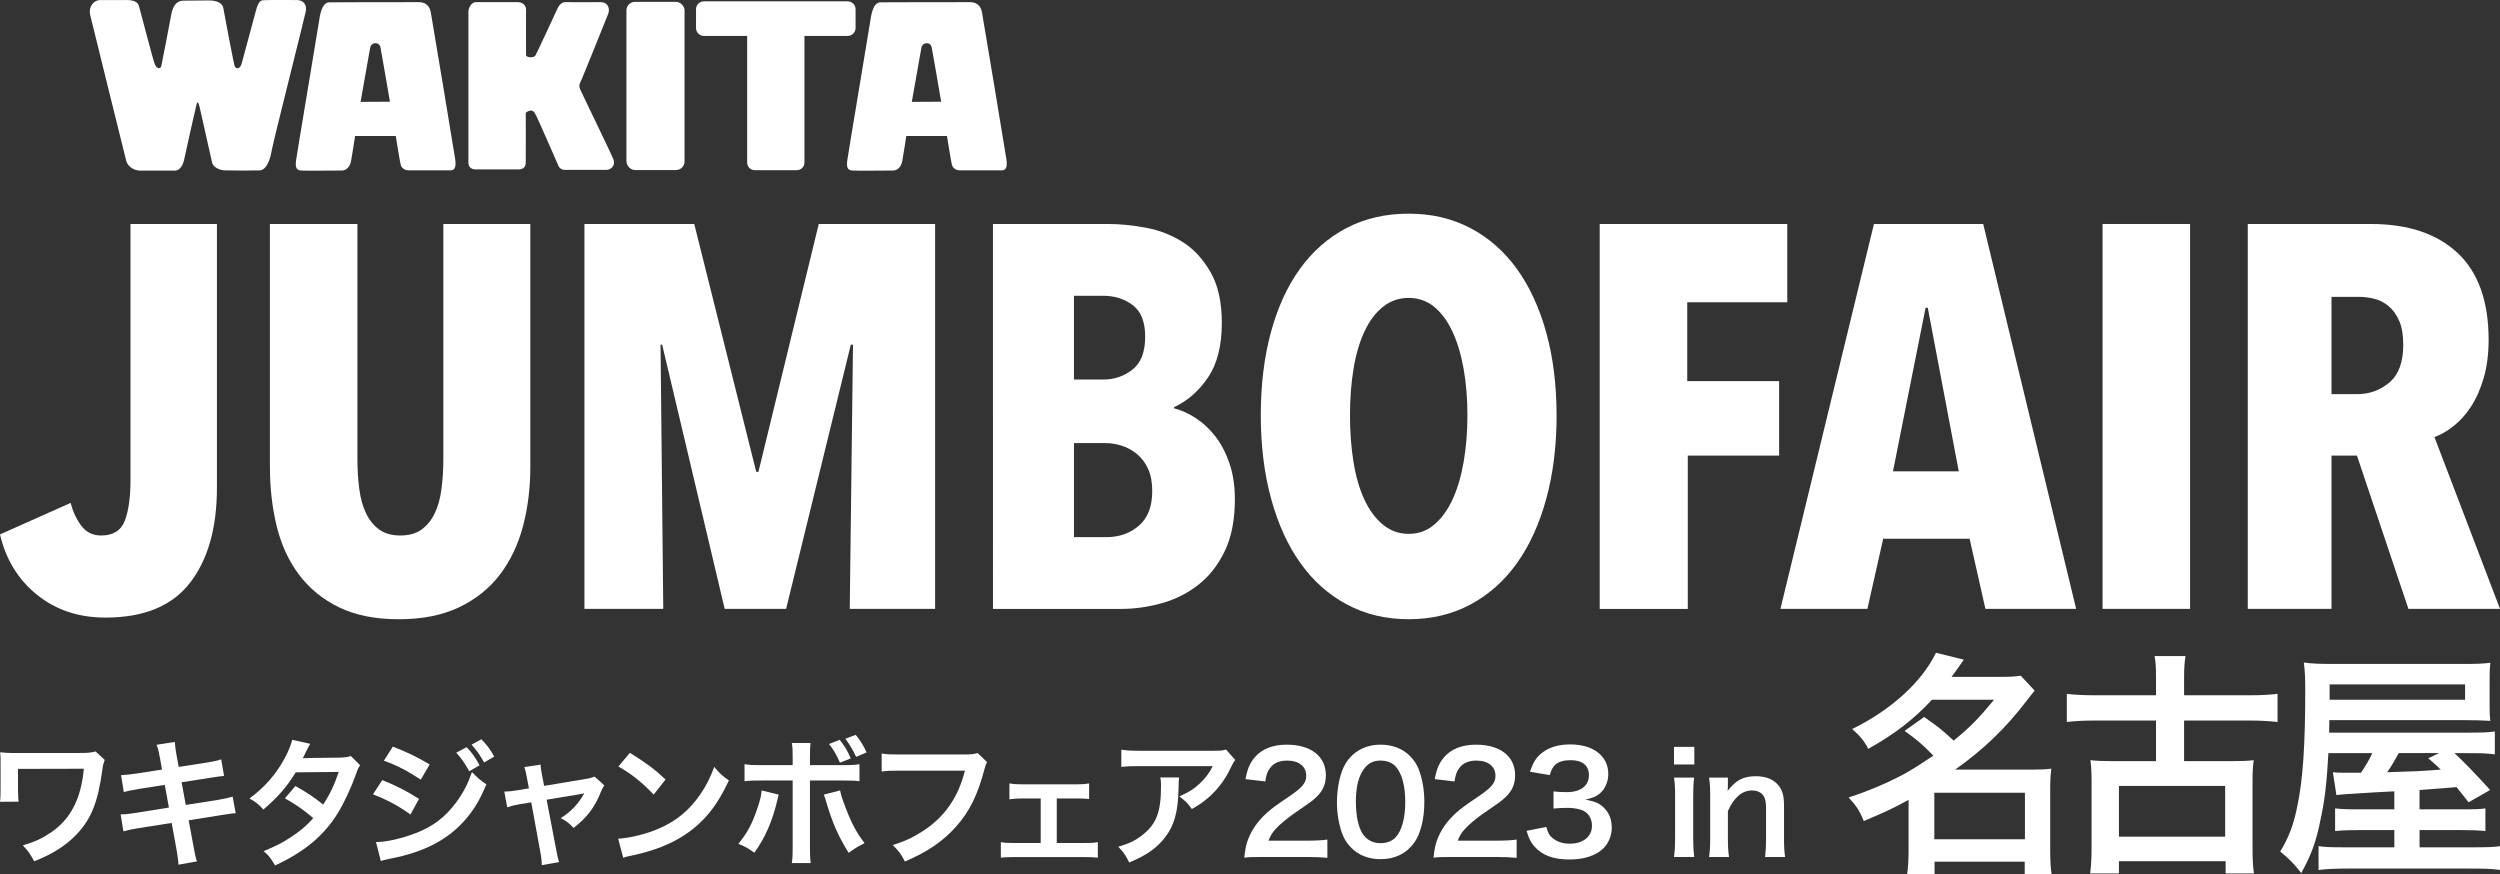 <?xml version="1.0" encoding="UTF-8"?><svg id="_レイヤー_2" xmlns="http://www.w3.org/2000/svg" width="379.62mm" height="132.78mm" viewBox="0 0 1076.08 376.38"><rect x="0" y="0" width="1076.08" height="376.38" fill="#333333" stroke="none"/><defs><style>.cls-1{fill:#fff;}</style></defs><g id="object"><path class="cls-1" d="m81.78,250.85c-7.72,9.99-19.85,14.98-36.39,14.98-11.55,0-21.38-3.28-29.48-9.83-8.11-6.55-13.41-15.21-15.91-25.97l30.42-13.57c.94,3.74,2.46,7.02,4.56,9.83,2.11,2.81,4.95,4.21,8.54,4.21,5.15,0,8.54-2.11,10.18-6.32,1.64-4.21,2.46-10.06,2.46-17.55v-110.21h37.21v113.49c0,17.32-3.86,30.97-11.58,40.95Z"/><path class="cls-1" d="m225.11,226.52c-2.11,7.96-5.42,14.9-9.95,20.83-4.53,5.93-10.38,10.61-17.55,14.04-7.18,3.43-15.83,5.15-25.97,5.15s-18.72-1.72-25.74-5.15c-7.02-3.43-12.75-8.11-17.2-14.04-4.45-5.93-7.65-12.87-9.59-20.83-1.95-7.96-2.93-16.53-2.93-25.74v-104.36h37.67v101.09c0,4.68.27,9.05.82,13.1.54,4.06,1.52,7.53,2.92,10.41,1.4,2.89,3.28,5.19,5.62,6.9,2.34,1.72,5.38,2.57,9.13,2.57s6.79-.86,9.13-2.57c2.34-1.71,4.21-4.01,5.62-6.9,1.4-2.88,2.38-6.35,2.92-10.41.54-4.05.82-8.42.82-13.1v-101.09h37.44v104.36c0,9.21-1.05,17.78-3.16,25.74Z"/><path class="cls-1" d="m365.76,262.09l1.4-113.72h-.94l-27.85,113.72h-26.44l-26.91-113.72h-.7l1.17,113.72h-33.93V96.41h47.27l26.68,106.7h.94l25.97-106.7h50.08v165.67h-36.74Z"/><path class="cls-1" d="m531.53,214.82c0,8.89-1.44,16.34-4.33,22.35-2.89,6.01-6.67,10.84-11.35,14.51-4.68,3.67-9.95,6.32-15.79,7.96-5.85,1.64-11.74,2.46-17.67,2.46h-54.99V96.41h49.61c5.15,0,10.61.55,16.38,1.64,5.77,1.09,11.03,3.16,15.79,6.2,4.76,3.04,8.73,7.37,11.93,12.99,3.2,5.62,4.8,12.87,4.8,21.76,0,9.83-1.99,17.67-5.97,23.52-3.98,5.85-8.86,10.1-14.62,12.75v.47c3.12.78,6.24,2.19,9.36,4.21,3.12,2.03,5.93,4.64,8.42,7.84,2.49,3.2,4.52,7.06,6.08,11.58,1.56,4.53,2.34,9.67,2.34,15.44Zm-38.61-69.85c0-6.44-1.79-10.99-5.38-13.66-3.59-2.67-7.8-4-12.64-4h-12.64v36.04h12.87c4.52,0,8.62-1.41,12.29-4.24,3.66-2.83,5.5-7.54,5.5-14.14Zm3.04,66.46c0-3.77-.58-6.94-1.75-9.53-1.17-2.59-2.73-4.71-4.68-6.35-1.95-1.65-4.14-2.86-6.55-3.65-2.42-.78-4.8-1.18-7.14-1.18h-13.57v40.48h14.04c5.46,0,10.1-1.65,13.92-4.94,3.82-3.29,5.73-8.24,5.73-14.83Z"/><path class="cls-1" d="m670.01,178.78c0,13.1-1.48,25.08-4.45,35.92-2.96,10.84-7.18,20.09-12.64,27.73-5.46,7.65-12.13,13.57-20.01,17.78-7.88,4.21-16.73,6.32-26.56,6.32s-18.68-2.11-26.56-6.32c-7.88-4.21-14.55-10.14-20.01-17.78-5.46-7.64-9.67-16.88-12.64-27.73-2.97-10.84-4.45-22.82-4.45-35.92s1.44-25,4.33-35.68c2.88-10.68,7.06-19.81,12.52-27.38,5.46-7.56,12.13-13.41,20.01-17.55,7.88-4.13,16.81-6.2,26.79-6.2s18.68,2.07,26.56,6.2c7.88,4.14,14.54,9.99,20.01,17.55,5.46,7.57,9.67,16.69,12.64,27.38,2.96,10.69,4.45,22.58,4.45,35.68Zm-38.38,0c0-7.17-.55-13.84-1.64-20.01-1.09-6.16-2.69-11.5-4.8-16.03-2.11-4.52-4.72-8.07-7.84-10.65-3.12-2.57-6.79-3.86-11-3.86s-7.92,1.29-11.11,3.86c-3.2,2.57-5.85,6.12-7.96,10.65-2.11,4.53-3.67,9.87-4.68,16.03-1.02,6.16-1.52,12.83-1.52,20.01s.5,13.89,1.52,20.12c1.01,6.24,2.57,11.62,4.68,16.15,2.11,4.53,4.76,8.11,7.96,10.76,3.2,2.65,6.9,3.98,11.11,3.98s7.88-1.32,11-3.98c3.12-2.65,5.73-6.24,7.84-10.76,2.11-4.52,3.7-9.9,4.8-16.15,1.09-6.24,1.64-12.95,1.64-20.12Z"/><path class="cls-1" d="m726.24,130.11v33.93h39.55v32.06h-39.31v65.99h-37.91V96.41h80.73v33.7h-43.06Z"/><path class="cls-1" d="m854.58,262.09l-6.79-30.19h-37.21l-6.79,30.19h-37.44l40.25-165.67h47.03l40.01,165.67h-39.08Zm-24.8-129.64h-.94l-14.04,70.43h28.31l-13.34-70.43Z"/><path class="cls-1" d="m905.01,262.09V96.41h37.67v165.67h-37.67Z"/><path class="cls-1" d="m1036.66,262.09l-22.15-65.99h-10.96v65.99h-36.04V96.41h53c16.03,0,28.48,4.18,37.36,12.52,8.87,8.35,13.31,20.79,13.31,37.32,0,6.08-.7,11.55-2.1,16.38-1.4,4.84-3.23,8.97-5.48,12.4-2.26,3.43-4.78,6.24-7.58,8.42-2.8,2.19-5.52,3.74-8.16,4.68l28.23,73.94h-39.43Zm-2.23-113.72c0-4.21-.58-7.64-1.75-10.3-1.17-2.65-2.69-4.76-4.56-6.32-1.87-1.56-3.94-2.61-6.2-3.16-2.26-.54-4.49-.82-6.67-.82h-11.7v41.89h11c5.3,0,9.94-1.67,13.92-5.03,3.98-3.35,5.97-8.77,5.97-16.26Z"/><path class="cls-1" d="m45.07,327.08c-.6,1.73-.77,2.32-1.01,4.23-1.91,13.93-4.7,20.96-10.89,27.62-4.64,4.94-10.6,8.75-18.46,11.79-1.73-3.21-2.44-4.23-4.88-6.85,5.06-1.49,8.22-2.92,12.09-5.54,8.51-5.77,12.98-14.53,14.17-27.44l-28.34.06v8.87q.06,4.23.24,5.24l-7.98.06c.18-1.43.24-2.44.24-5.12v-11.37c0-2.5,0-3.21-.18-4.82,1.61.18,3.51.3,4.94.3h28.81c3.99,0,5.24-.12,7.32-.65l3.93,3.63Z"/><path class="cls-1" d="m68.83,326.18c-.54-2.92-.77-3.93-1.43-5.6l7.86-1.25c.06,1.55.3,3.27.71,5.6l.95,5.18,12.56-1.96c2.92-.48,4.17-.77,5.72-1.31l1.25,7.14q-1.61.12-5.72.77l-12.56,1.96,1.79,9.76,13.99-2.2c2.5-.42,4.58-.89,6.19-1.37l1.31,7.14c-1.25.06-1.49.06-2.74.3-.36,0-.65.06-.95.12-.42.06-1.19.18-2.38.36l-14.17,2.26,2.14,11.55c.71,3.93.77,4.11,1.43,6.13l-7.98,1.43c-.06-1.79-.3-3.45-.77-6.25l-2.14-11.73-14.7,2.32c-2.86.48-3.93.71-6.07,1.31l-1.19-7.32c2.02,0,3.75-.18,6.31-.6l14.47-2.32-1.79-9.76-11.07,1.73c-2.74.48-4.94.89-6.55,1.37l-1.19-7.32c2.14-.06,4.05-.3,6.55-.65l11.07-1.73-.89-5.06Z"/><path class="cls-1" d="m155.02,329.4c-.77,1.01-.89,1.25-1.85,3.99-1.91,5.42-5.18,12.38-7.62,16.37-6.07,9.88-14.47,16.91-27.15,22.74-1.91-3.21-2.68-4.23-4.94-6.13,5.06-2.08,8.04-3.57,11.61-5.95,4.23-2.74,6.73-4.88,9.76-8.28-4.17-3.57-7.74-6.07-12.2-8.51l4.52-5.3c5,2.8,7.5,4.46,11.97,7.98,2.8-4.29,4.82-8.45,6.67-14.05l-18.51.18c-3.69,6.13-7.92,10.95-13.93,16.01-1.96-2.2-2.86-2.98-5.95-4.76,6.55-4.88,11.31-10.3,14.94-16.97,1.73-3.16,2.92-6.07,3.45-8.28l7.74,1.73q-.65,1.07-1.79,3.33c-.71,1.61-1.13,2.32-1.43,2.86q.95-.12,15.48-.24c2.44-.06,3.69-.18,5.24-.71l3.99,3.99Z"/><path class="cls-1" d="m164.52,335.77c6.13,2.44,10.72,4.82,15.84,8.1l-3.69,6.73c-4.76-3.51-10.06-6.37-16.13-8.69l3.99-6.13Zm-2.68,26.67c4.52,0,11.01-1.49,17.2-3.87,7.38-2.86,12.44-6.73,17.2-13.04,3.21-4.35,5.06-7.92,6.91-13.22,2.44,2.56,3.33,3.33,6.19,5.3-2.74,6.61-5.24,10.78-8.93,15.06-7.56,8.75-17.68,14.05-32.33,16.91-2.14.42-2.98.65-4.17,1.01l-2.08-8.16Zm7.26-41.08c6.13,2.38,10.83,4.64,15.84,7.68l-3.81,6.55c-5.42-3.63-10.72-6.37-15.9-8.16l3.87-6.07Zm31.73.24c2.44,2.56,3.57,4.11,5.6,7.8l-4.46,2.56c-1.85-3.39-3.39-5.6-5.6-7.98l4.46-2.38Zm7.56,6.61c-1.73-3.16-3.27-5.3-5.42-7.68l4.23-2.32c2.38,2.44,3.81,4.35,5.54,7.44l-4.35,2.56Z"/><path class="cls-1" d="m226.77,334.64c-.48-2.56-.6-3.16-1.13-4.46l7.08-1.07c0,1.19.18,2.5.6,4.58l.89,4.58,17.8-2.98c1.73-.24,2.74-.54,3.93-1.01l4.17,3.75c-.54.77-.89,1.43-1.49,2.86-2.62,6.61-6.01,11.07-11.73,15.48-2.14-2.26-3.04-2.92-5.54-4.23,4.41-2.74,7.68-6.19,10.12-10.66q-.71.18-2.2.42l-13.99,2.32,4.23,22.03q.6,3.27,1.13,4.82l-7.44,1.31c0-1.55-.12-2.86-.48-4.82l-4.05-22.21-5.12.83c-2.08.36-3.51.71-5.24,1.31l-1.25-6.79c1.91,0,3.39-.18,5.66-.54l4.94-.83-.89-4.7Z"/><path class="cls-1" d="m266.06,361.01c5.12-.3,12.2-2.02,17.62-4.41,7.44-3.21,12.98-7.8,17.68-14.59,2.62-3.81,4.29-7.08,6.07-11.91,2.32,2.8,3.27,3.69,6.31,5.83-5.06,10.89-10.72,17.92-18.87,23.34-6.07,4.05-13.45,6.97-22.68,8.93-2.38.48-2.56.54-3.93,1.01l-2.2-8.22Zm5.06-36.97c7.08,4.41,10.78,7.14,15.36,11.49l-5.12,6.49c-4.76-5.06-9.64-8.99-15.18-12.09l4.94-5.89Z"/><path class="cls-1" d="m335.18,342.02c-.18.77-.24.83-.48,1.91-2.08,9.17-5.3,16.61-10,23.1-2.92-2.08-3.93-2.62-6.91-3.81,3.93-4.7,6.07-8.81,8.33-15.66,1.07-3.16,1.49-5,1.73-7.32l7.32,1.79Zm6.01-16.01c0-2.98-.06-4.52-.36-6.19h8.04c-.18,1.79-.24,2.56-.24,6.37v3.16h13.63c4.11,0,5.42-.06,7.68-.42v7.32c-2.08-.24-3.63-.3-7.56-.3h-13.75v28.87c0,3.04.06,4.76.3,6.67h-8.1c.3-1.91.36-3.63.36-6.73v-28.81h-13.22c-3.87,0-5.42.06-7.5.3v-7.32c2.26.36,3.57.42,7.62.42h13.1v-3.33Zm20.42,14.23c.42,2.02.89,3.57,2.08,6.67,2.68,7.2,4.88,11.37,8.45,16.01-3.1,1.61-4.11,2.14-6.85,4.17-4.52-7.26-6.97-12.8-9.76-22.27-.48-1.67-.54-1.85-.95-2.8l7.02-1.79Zm-.18-21.79c2.2,2.74,3.16,4.35,4.76,7.98l-4.64,1.85c-1.49-3.33-2.74-5.6-4.7-8.04l4.58-1.79Zm7.08,7.32c-1.43-3.04-2.74-5.24-4.64-7.8l4.46-1.67c2.08,2.56,3.27,4.52,4.7,7.56l-4.52,1.91Z"/><path class="cls-1" d="m424.86,328.03c-.54,1.01-.71,1.43-1.01,2.68-2.98,11.37-6.49,18.51-12.2,24.94-5.83,6.55-12.2,10.89-22.15,15.18-1.67-3.21-2.44-4.35-5.24-7.08,5.24-1.67,8.63-3.21,13.04-6.07,9.29-6.01,15.12-14.41,18.04-25.96h-28.34c-3.99,0-5.36.06-7.5.36v-7.74c2.32.36,3.57.42,7.62.42h27.33c3.33,0,4.52-.12,6.37-.6l4.05,3.87Z"/><path class="cls-1" d="m454.86,362.85h12.14c2.8,0,3.87-.06,5.54-.36v6.67c-1.73-.18-2.92-.24-5.54-.24h-30.66c-2.68,0-3.87.06-5.54.24v-6.67c1.67.3,2.74.36,5.48.36h11.67v-19.17h-7.98c-2.2,0-3.45.06-5.48.36v-6.85c1.61.3,3.04.42,5.42.42h23.4c2.5,0,3.81-.12,5.48-.42v6.73c-1.61-.18-2.5-.24-5.42-.24h-8.51v19.17Z"/><path class="cls-1" d="m507.53,334.64c-.18,1.13-.18,1.19-.24,4.82-.24,10.18-1.85,15.9-5.89,21.07-3.57,4.58-7.92,7.62-15.36,10.72-1.55-3.21-2.32-4.29-4.7-6.79,4.82-1.43,7.5-2.74,10.42-5.06,6.07-4.82,7.98-9.94,7.98-21.19,0-1.79-.06-2.32-.3-3.57h8.1Zm24.17-7.5c-.83,1.01-.83,1.07-2.38,4.17-2.08,4.41-5.54,8.87-9.17,11.97-2.38,2.08-4.35,3.39-7.14,4.94-1.79-2.5-2.68-3.39-5.36-5.42,3.99-1.79,6.25-3.16,8.69-5.48,2.44-2.26,4.29-4.7,5.66-7.56h-31.25c-4.17,0-5.66.06-8.1.36v-7.44c2.26.36,4.11.48,8.22.48h31.08c3.57,0,4.11-.06,5.77-.54l3.99,4.52Z"/><path class="cls-1" d="m543.25,368.87c-4.64,0-5.6.06-7.68.3.36-3.39.77-5.48,1.55-7.62,1.61-4.35,4.29-8.16,8.16-11.67,2.08-1.85,3.87-3.21,9.82-7.2,5.48-3.75,7.14-5.72,7.14-8.75,0-4.05-3.16-6.55-8.22-6.55-3.45,0-6.07,1.19-7.56,3.51-1.01,1.43-1.43,2.74-1.85,5.48l-8.51-1.01c.83-4.52,1.91-6.97,4.11-9.53,2.98-3.45,7.68-5.3,13.63-5.3,10.42,0,16.85,5,16.85,13.16,0,3.93-1.31,6.79-4.23,9.53-1.67,1.55-2.26,2.02-10,7.32-2.62,1.85-5.6,4.35-7.08,5.95-1.79,1.91-2.5,3.1-3.39,5.36h16.67c3.75,0,6.73-.18,8.69-.48v7.86c-2.8-.24-5.18-.36-8.99-.36h-19.11Z"/><path class="cls-1" d="m581.71,365c-1.79-1.79-3.16-3.87-3.93-6.01-1.55-4.23-2.32-8.87-2.32-13.69,0-6.31,1.43-12.86,3.63-16.49,3.21-5.36,8.57-8.28,15.18-8.28,5.06,0,9.41,1.67,12.56,4.82,1.79,1.79,3.16,3.87,3.93,6.01,1.55,4.17,2.32,8.93,2.32,13.81,0,7.32-1.61,13.75-4.41,17.62-3.33,4.64-8.28,7.02-14.47,7.02-5.06,0-9.35-1.67-12.5-4.82Zm18.99-4.58c2.68-2.8,4.17-8.33,4.17-15.3s-1.49-12.32-4.17-15.24c-1.43-1.61-3.81-2.5-6.49-2.5-2.86,0-4.94.95-6.67,3.04-2.62,3.1-3.93,7.98-3.93,14.47s1.13,11.43,3.04,14.17c1.85,2.62,4.35,3.87,7.62,3.87,2.62,0,4.94-.89,6.43-2.5Z"/><path class="cls-1" d="m624.71,368.87c-4.64,0-5.6.06-7.68.3.36-3.39.77-5.48,1.55-7.62,1.61-4.35,4.29-8.16,8.16-11.67,2.08-1.85,3.87-3.21,9.82-7.2,5.48-3.75,7.14-5.72,7.14-8.75,0-4.05-3.16-6.55-8.22-6.55-3.45,0-6.07,1.19-7.56,3.51-1.01,1.43-1.43,2.74-1.85,5.48l-8.51-1.01c.83-4.52,1.91-6.97,4.11-9.53,2.98-3.45,7.68-5.3,13.63-5.3,10.42,0,16.85,5,16.85,13.16,0,3.93-1.31,6.79-4.23,9.53-1.67,1.55-2.26,2.02-10,7.32-2.62,1.85-5.6,4.35-7.08,5.95-1.79,1.91-2.5,3.1-3.39,5.36h16.67c3.75,0,6.73-.18,8.69-.48v7.86c-2.8-.24-5.18-.36-8.99-.36h-19.11Z"/><path class="cls-1" d="m665.59,355.95c.77,2.74,1.31,3.69,2.8,4.88,1.96,1.55,4.35,2.32,7.2,2.32,5.89,0,9.64-3.04,9.64-7.74,0-2.74-1.19-5-3.33-6.25-1.43-.83-4.23-1.43-6.85-1.43s-4.35.06-6.37.3v-7.38c1.91.24,3.21.3,5.77.3,5.95,0,9.47-2.74,9.47-7.32,0-4.11-2.8-6.43-7.86-6.43-2.92,0-5.06.65-6.49,1.85-1.19,1.13-1.79,2.14-2.5,4.58l-8.51-1.43c1.49-4.41,2.86-6.49,5.66-8.51,3.04-2.2,6.91-3.27,11.67-3.27,9.94,0,16.37,5,16.37,12.74,0,3.57-1.55,6.85-4.11,8.75-1.31,1.01-2.62,1.49-5.77,2.32,4.23.65,6.43,1.67,8.51,3.99,1.96,2.2,2.86,4.7,2.86,8.22,0,3.21-1.37,6.49-3.57,8.69-3.27,3.16-8.28,4.82-14.65,4.82-6.97,0-11.73-1.79-15.12-5.66-1.49-1.67-2.26-3.21-3.33-6.67l8.51-1.67Z"/><path class="cls-1" d="m729.29,321.48v7.56h-8.75v-7.56h8.75Zm-.06,13.22c-.3,2.2-.42,4.17-.42,7.8v18.57c0,3.27.12,5.3.42,7.8h-8.69c.36-2.68.48-4.76.48-7.74v-18.69c0-3.27-.12-5.3-.48-7.74h8.69Z"/><path class="cls-1" d="m735.64,368.87c.36-2.56.48-4.41.48-7.74v-18.69c0-3.27-.12-5.3-.48-7.74h8.1v3.16c0,.89,0,1.07-.12,2.56,3.63-4.64,6.79-6.31,12.14-6.31,4.58,0,7.98,1.49,10.12,4.41,1.43,1.96,2.02,4.35,2.02,8.33v14.29c0,3.27.12,5.54.48,7.74h-8.63c.3-2.68.42-4.7.42-7.74v-13.22c0-2.5-.3-4.11-1.01-5.24-.95-1.55-2.74-2.44-5-2.44-4.29,0-7.8,2.98-10.42,8.87v12.03c0,2.92.12,5.18.48,7.74h-8.57Z"/><path class="cls-1" d="m828.22,308.62c6.6,4.67,6.81,4.78,12.7,10.16,7.11-5.79,10.77-9.55,17.37-17.58h-26.72c-7.92,8.53-16.15,14.83-27.43,21.13-1.73-3.45-3.45-5.49-6.91-8.53,16.66-8.13,30.07-20.32,36.07-32.82l11.99,2.95c-2.64,3.86-3.56,5.08-5.28,7.42h20.83c3.86,0,6.3-.1,8.94-.51l5.99,6.4c-1.22,1.52-1.32,1.63-3.66,4.67-8.84,11.58-18.59,20.93-30.58,29.36h32.92c4.06,0,6.1-.1,8.53-.41-.41,2.74-.51,5.38-.51,9.35v26.11c0,4.06.2,7.42.61,10.06h-11.58v-5.49h-38.81v5.49h-11.79c.41-3.05.61-6.4.61-10.06v-22.05c-6.2,3.45-10.16,5.28-19.3,9.14-1.73-4.37-3.15-6.5-6.5-10.16,8.74-2.84,17.07-6.4,24.38-10.36,3.25-1.83,6.6-3.96,12.09-7.62-4.27-4.47-7.11-6.91-12.39-10.67l8.43-5.99Zm4.37,52.63h39.01v-20.02h-39.01v20.02Z"/><path class="cls-1" d="m928.01,291.65c0-4.37-.1-6.6-.61-9.25h13.31c-.41,2.74-.61,4.98-.61,9.25v7.62h28.14c4.67,0,8.74-.2,12.09-.61v12.09c-3.86-.41-7.92-.61-12.09-.61h-28.14v17.47h20.83c4.78,0,6.5-.1,9.14-.41-.41,2.84-.51,5.38-.51,9.55v27.94c0,4.98.2,8.43.61,11.28h-12.19v-5.28h-45.92v5.28h-12.39c.41-3.15.61-6.71.61-11.28v-27.94c0-3.96-.1-6.71-.51-9.55,2.74.3,4.67.41,9.25.41h19v-17.47h-26.21c-4.67,0-8.74.2-12.19.61v-12.09c3.35.41,7.52.61,12.19.61h26.21v-7.62Zm-15.95,68.48h45.72v-21.84h-45.72v21.84Z"/><path class="cls-1" d="m1030.57,340.62q-.61,0-8.03.41c-10.46.61-15.24.91-16.87,1.22l-1.52-9.85c2.34.2,2.64.2,4.47.2h7.62c2.13-3.15,3.46-5.38,4.88-8.43h-18.9c-.71,12.7-1.52,20.12-3.46,28.96-1.83,9.25-3.96,14.93-8.23,22.66-2.95-3.86-5.28-6.2-9.04-9.25,3.86-6.5,5.79-11.58,7.42-19.91,2.34-11.18,3.35-26.01,3.35-49.88,0-5.08-.2-8.23-.61-11.58,3.56.51,6.91.61,13.31.61h55.78c5.18,0,8.03-.1,11.18-.51-.31,3.15-.31,4.57-.31,8.13v9.55c0,3.45,0,4.67.31,7.32-3.76-.2-6.6-.3-10.87-.3h-58.42l-.1,5.38h59.54c6.4,0,8.94-.1,11.79-.51v9.85c-3.25-.41-5.49-.51-10.77-.51h-6.6c3.86,3.56,8.43,8.23,15.34,15.85l-9.25,5.28-5.18-6.5q-5.38.41-15.95,1.22v8.33h18.19c6.3,0,7.82-.1,10.16-.41v9.75c-3.25-.3-5.89-.41-10.26-.41h-18.08v7.42h22.35c7.11,0,9.65-.1,12.29-.51v10.26c-3.35-.51-6.71-.61-13.51-.61h-51.81c-5.79,0-9.55.2-12.8.61v-10.26c2.54.41,5.59.51,11.79.51h20.83v-7.42h-15.04c-4.57,0-7.31.1-10.46.41v-9.75c2.64.3,4.47.41,10.57.41h14.93v-7.72Zm30.48-39.42v-6.6h-58.32v6.6h58.32Zm-28.55,22.96c-2.03,3.66-3.15,5.59-4.98,8.23,8.13-.3,13.31-.41,15.44-.61.81,0,3.35-.2,7.62-.51-1.83-1.83-2.74-2.64-5.38-4.88l4.67-2.24h-17.37Z"/><path class="cls-1" d="m127.73.02c-2.23,0-12.71-.09-14.6.09-1.89.17-2.49,2.75-3.18,5.24-.69,2.49-5.15,19.23-5.92,21.98-.77,2.75-2.66,2.4-3.09.94-.43-1.46-4.29-21.64-4.81-24.73-.52-3.09-4.55-3.35-6.01-3.35s-8.59.09-11.16.09-4.46,1.72-5.24,5.92c-.77,4.21-3.86,20.43-4.29,22.15-.43,1.72-1.97,1.12-2.75-.6s-6.01-22.24-6.87-25.16C58.95-.32,54.83.02,53.29.02h-10.22c-2.58,0-5.15,2.75-4.21,6.61.94,3.86,14.68,59.59,15.45,62.51s3.78,4.29,6.01,4.29h15.03c1.8,0,3.35-1.89,3.95-4.89.6-3.01,4.98-22.41,5.32-23.7.34-1.29.86-.86,1.29,1.2.43,2.06,4.96,22.05,5.39,23.94.43,1.89,2.98,3.28,5.51,3.36,2.66.09,12.35.1,14.92,0,3.14-.12,4.65-5.07,5.25-8.67.6-3.61,13.82-55.89,14.6-59.59.77-3.69-1.63-5.07-3.86-5.07Z"/><path class="cls-1" d="m185.42,5.32c-.74-4.12-3.85-4.33-4.87-4.39-1.01-.07-38.73.07-38.73.07-3.38,0-4.12,5.48-4.6,8.79-.47,3.31-9.33,55.84-9.8,59.35-.47,3.52.61,4.12,2.23,4.26,1.62.14,15.41,0,17.51,0s3.52-1.89,3.92-3.92c.41-2.03,1.76-10.95,1.76-10.95h17.51s1.69,10.61,2.1,12.3c.41,1.69,1.96,2.5,3.52,2.5h17.98c1.96,0,2.43-1.76,1.96-4.93-.47-3.18-9.73-58.95-10.48-63.07Zm-30.22,38.53s3.72-20.75,4.12-23.25c.41-2.5,3.92-2.84,4.46-.14.54,2.7,4.06,23.32,4.06,23.32l-12.64.07Z"/><path class="cls-1" d="m433.16,68.39c-.47-3.18-9.73-58.95-10.48-63.07-.74-4.12-3.85-4.33-4.87-4.39-1.01-.07-38.73.07-38.73.07-3.38,0-4.12,5.48-4.6,8.79-.47,3.31-9.33,55.84-9.8,59.35-.47,3.52.61,4.12,2.23,4.26s15.41,0,17.51,0,3.52-1.89,3.92-3.92c.41-2.03,1.76-10.95,1.76-10.95h17.51s1.69,10.61,2.1,12.3c.41,1.69,1.96,2.5,3.52,2.5h17.98c1.96,0,2.43-1.76,1.96-4.93Zm-40.69-24.54s3.72-20.75,4.12-23.25c.41-2.5,3.92-2.84,4.46-.14.54,2.7,4.06,23.32,4.06,23.32l-12.64.07Z"/><path class="cls-1" d="m249.7,38.37c-.81-1.89.14-2.97.81-4.53.68-1.55,10.34-25.48,11.29-27.92.95-2.43-.41-5.07-3.18-5-2.77.07-12.91,0-15.21,0s-3.24,2.23-4.06,4.06c-.81,1.83-8.18,17.64-8.86,18.86-.68,1.22-3.99.95-4.06-.07-.07-1.01,0-17.71,0-19.67s-1.76-3.18-3.45-3.18h-18.18c-1.83,0-3.18,2.43-3.18,4.06v65.1c0,2.03,1.55,2.84,3.11,2.84h18.39c2.23,0,3.11-1.22,3.18-2.77.07-1.55,0-21.56,0-21.56,0,0,2.43-2.37,3.92.14,1.49,2.5,9.33,20.96,10.21,22.78.88,1.83,2.84,1.62,3.79,1.62h16.7c2.1,0,4.12-1.89,3.11-4.53-1.01-2.64-13.52-28.32-14.33-30.22Z"/><rect class="cls-1" x="269.64" y=".79" width="25.01" height="72.4" rx="3.68" ry="3.68"/><path class="cls-1" d="m368.27,12.07V3.97c0-1.87-1.52-3.39-3.39-3.39h-61.9c-1.87,0-3.39,1.52-3.39,3.39v8.1c0,1.87,1.52,3.39,3.39,3.39h18.62v54.52c0,1.81,1.47,3.27,3.27,3.27h18.12c1.81,0,3.27-1.47,3.27-3.27V15.46h18.62c1.87,0,3.39-1.52,3.39-3.39Z"/></g></svg>